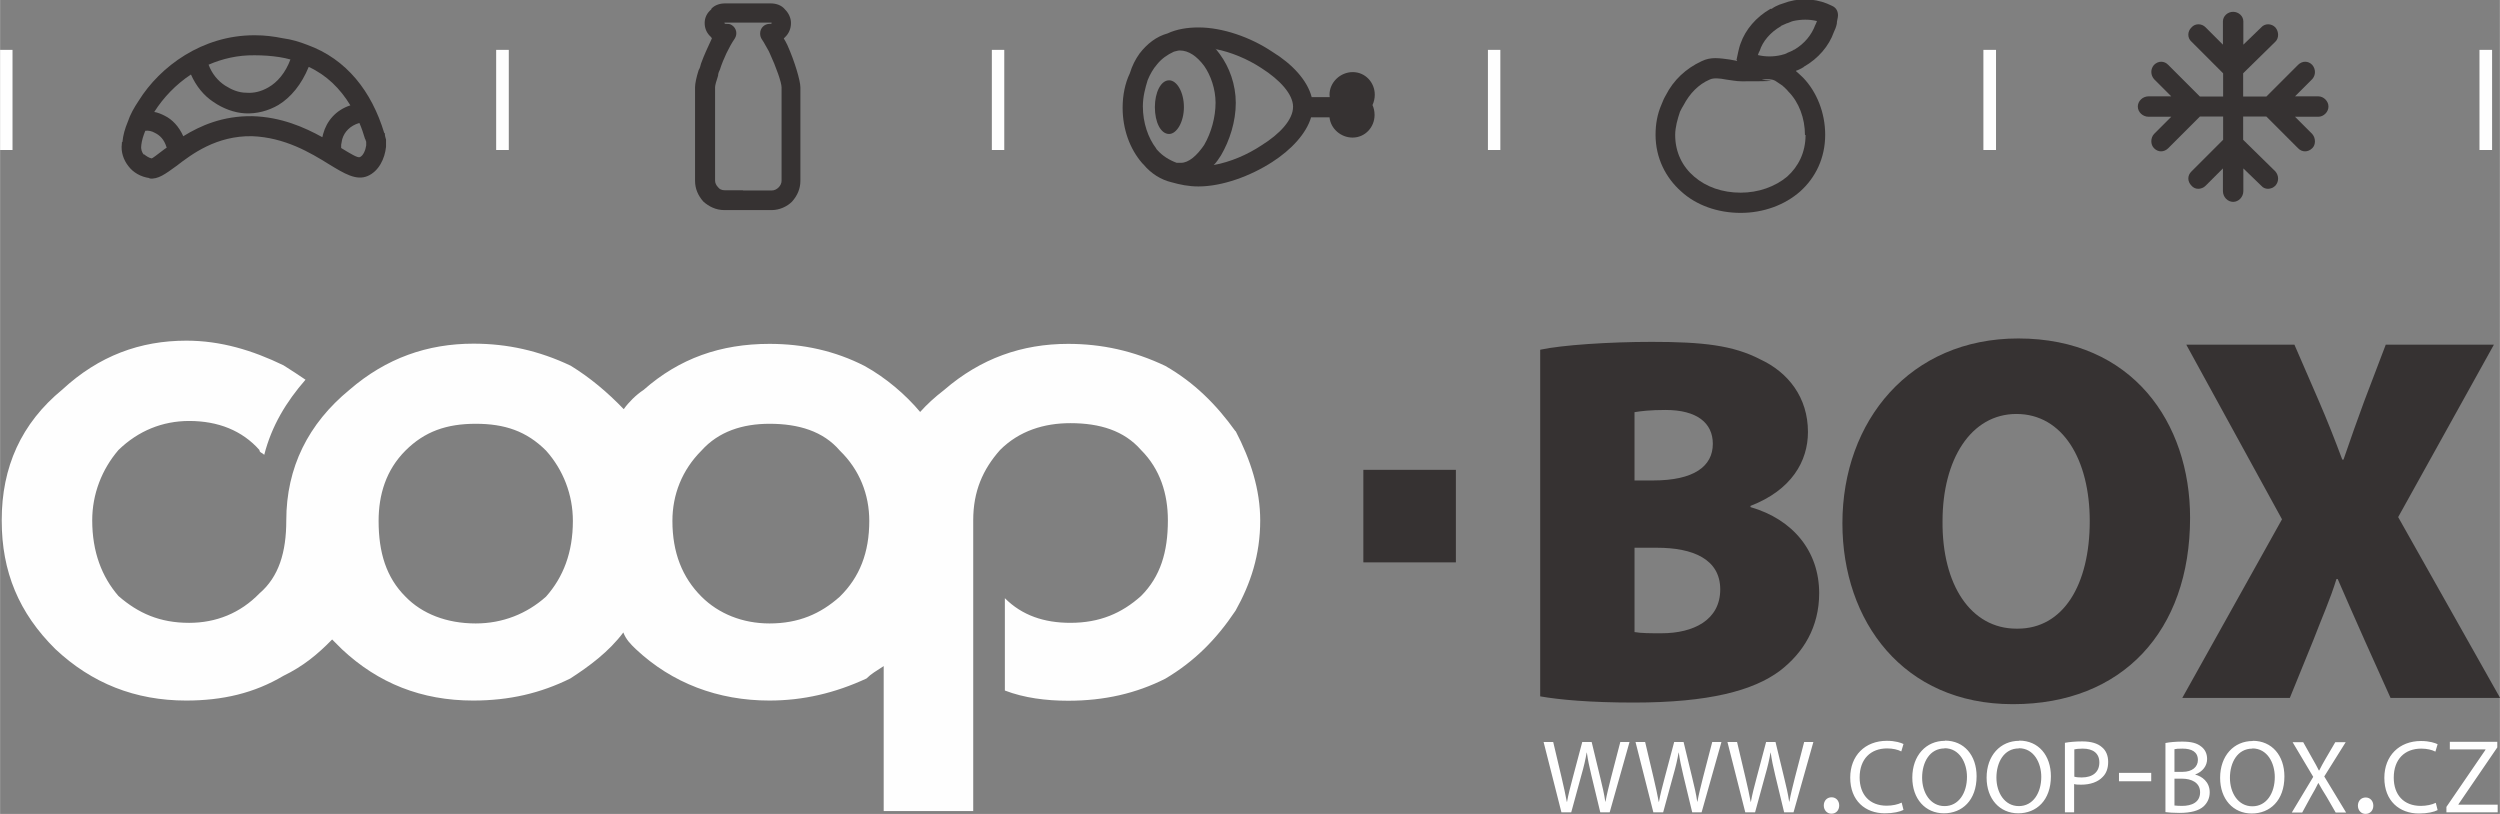<?xml version="1.0" encoding="UTF-8"?>
<!DOCTYPE svg PUBLIC "-//W3C//DTD SVG 1.1//EN" "http://www.w3.org/Graphics/SVG/1.1/DTD/svg11.dtd">
<!-- Creator: CorelDRAW X6 -->
<svg xmlns="http://www.w3.org/2000/svg" xml:space="preserve" width="118.404mm" height="38.548mm" version="1.1" style="shape-rendering:geometricPrecision; text-rendering:geometricPrecision; image-rendering:optimizeQuality; fill-rule:evenodd; clip-rule:evenodd"
viewBox="0 0 12482 4064"
 xmlns:xlink="http://www.w3.org/1999/xlink">
 <rect x="0" y="0" width="12482" height="4064" fill="#808080" stroke="none"/>
 <defs>
  <style type="text/css">
   <![CDATA[
    .fil1 {fill:#363232}
    .fil0 {fill:#FEFEFE}
    .fil2 {fill:white;fill-rule:nonzero}
   ]]>
  </style>
 </defs>
 <g id="Vrstva_x0020_1">
  <path class="fil0" d="M4193 2979c-96,86 -206,134 -351,134 -134,0 -254,-48 -340,-134 -96,-96 -145,-220 -145,-378 0,-131 48,-254 145,-351 86,-96 206,-134 340,-134 145,0 268,37 351,134 99,96 147,220 147,351 0,158 -48,281 -147,378zm-1467 0c-96,86 -217,134 -351,134 -145,0 -268,-48 -351,-134 -96,-96 -134,-220 -134,-378 0,-131 37,-254 134,-351 96,-96 206,-134 351,-134 145,0 254,37 351,134 86,96 134,220 134,351 0,158 -48,281 -134,378m3443 -825c-96,-134 -206,-244 -351,-327 -158,-75 -316,-110 -485,-110 -230,0 -436,72 -619,230 -48,37 -86,72 -120,110 -72,-86 -171,-171 -278,-230 -147,-75 -305,-110 -474,-110 -244,0 -450,72 -629,230 -37,24 -75,62 -99,96 -83,-86 -169,-158 -265,-217 -158,-75 -316,-110 -485,-110 -230,0 -436,72 -619,230 -206,169 -316,388 -316,653 0,158 -37,281 -134,364 -96,99 -217,147 -351,147 -147,0 -254,-48 -353,-134 -83,-96 -131,-220 -131,-378 0,-131 48,-254 131,-351 99,-96 220,-145 353,-145 145,0 265,48 351,145 0,13 13,13 24,24 37,-145 110,-265 206,-375 -35,-24 -72,-48 -110,-72 -155,-75 -313,-123 -485,-123 -230,0 -436,75 -619,244 -206,169 -303,388 -303,653 0,257 86,463 268,643 182,171 399,257 653,257 182,0 340,-37 485,-123 99,-48 171,-107 244,-182 13,13 37,37 48,48 182,171 399,257 656,257 182,0 337,-37 485,-110 96,-62 193,-134 265,-230 13,35 37,59 62,83 182,171 412,257 667,257 169,0 327,-37 485,-110 24,-24 48,-37 86,-62l0 724 447 0 0 -772 0 -447 0 -220 0 -13c0,-145 48,-254 134,-351 96,-96 220,-134 351,-134 147,0 268,37 353,134 96,96 134,220 134,351 0,158 -37,281 -134,378 -96,86 -206,134 -353,134 -131,0 -241,-37 -327,-123l0 461c96,37 206,51 316,51 182,0 340,-37 485,-110 145,-86 254,-195 351,-340 75,-134 123,-278 123,-450 0,-155 -48,-303 -123,-447z"/>
  <g id="_816801920">
   <path class="fil1" d="M718 770c12,9 24,18 39,21 3,0 27,-18 62,-45l13 -9c0,-1 -1,-2 -1,-2 -12,-39 -33,-59 -57,-71 -17,-10 -34,-13 -49,-11 -10,24 -17,47 -20,71 0,0 0,0 0,3l0 0c-3,18 3,33 12,45zm197 -90c84,-52 196,-102 344,-100 144,4 259,55 350,105 1,-5 3,-10 4,-16 17,-63 62,-119 136,-143 -51,-84 -119,-151 -208,-192 -36,88 -89,152 -151,190 -51,30 -110,45 -167,42 -54,-3 -110,-24 -158,-57 -47,-31 -86,-78 -112,-137 -76,50 -138,116 -182,185l-1 2c17,3 35,10 52,19 37,18 71,53 93,103zm788 59c47,29 81,49 92,46 18,-6 30,-36 33,-59 0,-6 0,-15 0,-18 -3,-6 -3,-12 -6,-15l0 0c-8,-27 -17,-54 -28,-79 -46,13 -75,45 -85,79 -3,9 -3,18 -6,30l0 16zm-253 -442c-18,-5 -37,-9 -56,-12 -39,-6 -80,-9 -122,-9l-3 0c-82,-1 -159,17 -228,47 17,46 47,81 82,104 33,21 68,36 107,36 36,3 74,-6 110,-27 44,-25 85,-72 110,-140zm-705 592c-42,-6 -80,-27 -104,-59 -24,-30 -39,-71 -33,-113l0 -6c0,0 0,0 3,-3 3,-33 12,-65 27,-101 12,-36 30,-68 54,-104 107,-172 318,-327 577,-327l3 0c51,0 95,6 140,15 45,6 83,18 122,33 196,71 321,232 384,440 0,0 3,0 3,3 0,9 3,21 6,30 0,12 0,24 0,36 -6,59 -36,122 -92,146 -57,24 -116,-12 -193,-59 -92,-57 -220,-134 -384,-140 -178,-3 -300,89 -378,149 -54,39 -92,68 -134,62z"/>
   <path class="fil1" d="M10826 740c-21,21 -51,21 -71,0 -18,-18 -18,-51 0,-71l86 -86 -113 0c-30,0 -54,-24 -54,-51 0,-27 24,-51 54,-51l113 0 -86 -86c-18,-21 -18,-51 0,-71 21,-21 51,-21 71,0l158 158 116 0 0 -116 -158 -158c-21,-18 -21,-51 0,-71 18,-21 51,-21 71,0l86 86 0 -116c0,-27 24,-48 51,-48 27,0 51,21 51,48l0 116 89 -86c18,-21 51,-21 71,0 18,21 18,54 0,71l-161 158 0 116 116 0 158 -158c21,-21 51,-21 71,0 18,21 18,51 0,71l-86 86 116 0c27,0 51,24 51,51 0,27 -24,51 -51,51l-116 0 86 86c18,21 18,54 0,71 -21,21 -51,21 -71,0l-158 -158 -116 0 0 116 161 158c18,21 18,51 0,71 -21,21 -54,21 -71,0l-89 -86 0 113c0,30 -24,54 -51,54 -27,0 -51,-24 -51,-54l0 -113 -86 86c-21,21 -54,21 -71,0 -21,-21 -21,-51 0,-71l158 -158 0 -116 -116 0 -158 158z"/>
   <path class="fil1" d="M3708 951l51 0 95 0c12,0 24,-6 33,-15 9,-9 15,-21 15,-33l0 -467c0,-24 -27,-101 -59,-170 -6,-15 -15,-27 -21,-39 -6,-12 -12,-21 -18,-30 -6,-9 -9,-18 -9,-30 0,-27 21,-48 48,-48l6 0c0,0 3,0 3,-3 0,0 0,0 0,-3 0,0 0,0 0,0 0,0 0,0 -3,0l-92 0 -45 0 -92 0c0,0 0,0 -3,0 0,0 0,0 0,0 0,3 0,3 0,3 3,3 3,3 3,3l6 0c9,0 18,0 27,6 24,15 30,45 15,68 -27,39 -57,101 -74,155 -6,12 -9,21 -9,30 -9,27 -15,48 -15,57l0 467c0,12 6,24 15,33 6,9 18,15 33,15l92 0zm51 98l-51 0 -92 0c-42,0 -77,-18 -104,-42 -27,-30 -42,-65 -42,-104l0 -467c0,-18 6,-48 18,-86 6,-9 9,-21 12,-33 15,-42 36,-86 54,-125 0,-3 -3,-3 -3,-6 -21,-18 -33,-42 -33,-71 0,-27 12,-51 33,-68 0,-3 0,-3 3,-6 15,-15 39,-24 65,-24l92 0 45 0 92 0c27,0 54,9 71,30 18,18 30,42 30,68 0,30 -12,54 -30,71 -3,3 -3,3 -6,6 6,9 12,21 18,33 36,80 65,178 65,211l0 467c0,39 -15,74 -42,104 -24,24 -62,42 -101,42l-95 0z"/>
   <path class="fil1" d="M5891 252l0 3 0 -3c-9,0 -18,3 -30,6 -33,15 -62,36 -83,62 -21,24 -36,51 -48,80 -12,39 -24,83 -24,131 0,83 27,158 65,208 3,6 3,6 9,12 24,27 57,48 95,62 6,0 15,0 21,0 39,0 80,-36 116,-89 36,-62 57,-140 57,-211 0,-68 -24,-137 -57,-184 -36,-48 -77,-77 -122,-77zm961 271c7,15 11,32 11,51 0,62 -48,113 -110,113 -58,0 -109,-44 -115,-101l-92 0c-24,81 -99,162 -194,223 -110,71 -250,122 -369,122 -48,0 -92,-9 -134,-21 -51,-12 -101,-42 -140,-89 -3,-3 -6,-6 -6,-6 -62,-71 -98,-170 -98,-277 0,-62 12,-122 36,-172 12,-39 27,-68 48,-98 39,-51 86,-86 140,-101 45,-21 98,-30 155,-30l0 0c119,0 259,48 369,122 98,60 174,141 196,226l90 0c0,-4 -1,-8 -1,-12 0,-62 54,-113 116,-113 62,0 110,51 110,113 0,18 -4,35 -11,51zm-1015 -122c39,0 74,59 74,134 0,74 -36,134 -74,134 -42,0 -71,-59 -71,-134 0,-74 30,-134 71,-134zm232 -158c6,9 15,18 21,27 48,65 80,152 80,244 0,92 -30,187 -74,262 -12,18 -21,33 -36,48 83,-15 167,-51 238,-98 92,-57 158,-128 158,-193l-3 0 3 0c0,-62 -65,-134 -158,-193 -68,-45 -152,-80 -229,-95z"/>
   <path class="fil1" d="M8967 355c12,11 24,21 36,33 68,71 110,175 110,285 0,116 -48,214 -125,283 -77,68 -184,107 -297,107 -116,0 -223,-39 -297,-107 -77,-68 -128,-167 -128,-283 0,-54 9,-104 30,-152 6,-15 12,-30 21,-45 39,-77 101,-134 178,-170 48,-24 92,-15 140,-9 13,2 26,5 38,7 0,-1 0,-3 0,-4l-3 0c3,-12 6,-27 9,-42 3,-12 6,-27 12,-42 24,-68 77,-131 149,-172 3,0 3,0 6,0 12,-9 24,-15 39,-21 15,-6 30,-9 45,-15 74,-21 152,-12 217,21 21,9 30,27 30,48l0 0c0,12 -6,27 -6,42 -3,15 -9,30 -15,42 -24,68 -77,131 -149,172 0,0 -3,3 -3,3 -11,6 -25,14 -36,17zm-270 51l0 0c-30,0 -54,-6 -80,-9 -30,-6 -62,-9 -80,0 -57,24 -101,71 -131,128 -6,9 -12,21 -18,33 -12,36 -24,77 -24,116 0,86 36,158 95,208 59,51 140,80 232,80 89,0 172,-30 232,-80 57,-51 92,-122 92,-208l-3 0c0,-83 -30,-164 -83,-217 -9,-12 -21,-21 -30,-30 -12,-9 -24,-15 -36,-24 -18,-9 -39,-9 -62,-6 -30,3 164,9 -104,9zm366 -280c3,-6 6,-12 9,-21 -39,-9 -77,-9 -119,0 -12,3 -21,9 -33,12 -9,3 -18,9 -27,12 0,3 -3,3 -3,3 -51,30 -89,74 -104,122 -6,9 -6,15 -9,21 39,9 77,9 116,0 12,-3 24,-6 33,-12 9,-3 21,-9 27,-12 3,-3 3,-3 6,-3 51,-30 86,-74 104,-122z"/>
  </g>
  <g id="_816805696">
   <polygon class="fil0" points="2540,249 2477,249 2477,749 2540,749 "/>
   <polygon class="fil0" points="5014,249 4952,249 4952,749 5014,749 "/>
   <polygon class="fil0" points="7491,249 7429,249 7429,749 7491,749 "/>
   <polygon class="fil0" points="9966,249 9903,249 9903,749 9966,749 "/>
   <polygon class="fil0" points="12443,249 12380,249 12380,749 12443,749 "/>
   <polygon class="fil0" points="62,249 0,249 0,749 62,749 "/>
  </g>
  <g id="_816830272">
   <path class="fil1" d="M8161 3156c34,6 76,6 135,6 158,0 293,-65 293,-219 0,-152 -138,-208 -315,-208l-113 0 0 422zm0 -757l93 0c203,0 298,-70 298,-183 0,-104 -79,-169 -236,-169 -79,0 -124,6 -155,11l0 340zm-470 -653c107,-23 340,-39 557,-39 253,0 405,17 540,87 141,65 239,191 239,363 0,146 -82,290 -287,369l0 6c214,62 343,222 343,430 0,169 -79,298 -197,388 -132,98 -352,158 -729,158 -217,0 -371,-14 -467,-31l0 -1730z"/>
   <path class="fil1" d="M10074 3139c228,0 360,-219 360,-537 0,-307 -135,-535 -366,-535 -228,0 -369,228 -369,535 -3,318 141,537 369,537l6 0zm-25 377c-546,0 -850,-414 -850,-903 0,-512 338,-923 878,-923 571,0 858,422 858,895 0,568 -340,931 -883,931l-3 0z"/>
   <path class="fil1" d="M11936 3485l-129 -287c-51,-113 -90,-205 -135,-307l-6 0c-31,101 -73,194 -115,304l-118 290 -537 0 498 -892 -478 -872 540 0 121 279c45,104 79,191 118,295l6 0c39,-115 68,-194 104,-293l107 -281 540 0 -478 861 509 903 -546 0z"/>
   <rect class="fil1" x="6807" y="2346" width="462" height="462"/>
  </g>
  <path class="fil2" d="M7845 4056l50 -183c13,-45 21,-80 27,-115l1 0c5,35 12,70 23,115l44 183 47 0 99 -351 -46 0 -46 177c-11,44 -21,83 -28,121l-1 0c-5,-37 -15,-79 -25,-120l-43 -178 -47 0 -47 177c-12,45 -23,87 -29,122l-1 0c-6,-34 -16,-78 -26,-121l-42 -178 -48 0 89 351 47 0zm459 0l50 -183c13,-45 21,-80 27,-115l1 0c5,35 12,70 23,115l44 183 47 0 99 -351 -46 0 -46 177c-11,44 -21,83 -28,121l-1 0c-5,-37 -15,-79 -25,-120l-43 -178 -47 0 -47 177c-12,45 -23,87 -29,122l-1 0c-6,-34 -16,-78 -26,-121l-42 -178 -48 0 89 351 47 0zm459 0l50 -183c13,-45 21,-80 27,-115l1 0c5,35 12,70 23,115l44 183 47 0 99 -351 -46 0 -46 177c-11,44 -21,83 -28,121l-1 0c-5,-37 -15,-79 -25,-120l-43 -178 -47 0 -47 177c-12,45 -23,87 -29,122l-1 0c-6,-34 -16,-78 -26,-121l-42 -178 -48 0 89 351 47 0zm381 7c24,0 39,-18 39,-41 0,-24 -16,-41 -38,-41 -23,0 -39,17 -39,41 0,23 16,41 38,41zm350 -55c-18,9 -46,15 -74,15 -85,0 -135,-55 -135,-141 0,-92 55,-145 137,-145 29,0 54,6 71,15l11 -37c-12,-6 -40,-16 -83,-16 -109,0 -183,74 -183,184 0,115 75,178 173,178 43,0 76,-8 93,-17l-9 -36zm217 -309c-94,0 -163,73 -163,184 0,106 65,178 158,178 90,0 163,-64 163,-185 0,-104 -62,-178 -158,-178zm-2 37c75,0 112,73 112,143 0,80 -41,146 -112,146 -71,0 -112,-67 -112,-142 0,-77 38,-146 112,-146zm373 -37c-94,0 -163,73 -163,184 0,106 65,178 158,178 90,0 163,-64 163,-185 0,-104 -62,-178 -158,-178zm-2 37c75,0 112,73 112,143 0,80 -41,146 -112,146 -71,0 -112,-67 -112,-142 0,-77 38,-146 112,-146zm231 320l45 0 0 -141c10,3 23,3 36,3 44,0 83,-13 107,-39 18,-18 27,-43 27,-75 0,-31 -11,-57 -31,-73 -21,-19 -54,-29 -98,-29 -36,0 -65,3 -87,7l0 347zm45 -314c8,-2 23,-4 43,-4 50,0 83,22 83,69 0,48 -33,75 -88,75 -15,0 -28,-1 -37,-4l0 -136zm224 117l0 42 161 0 0 -42 -161 0zm232 196c15,2 39,4 70,4 57,0 97,-11 121,-33 18,-17 30,-40 30,-70 0,-52 -39,-80 -72,-88l0 -1c37,-14 59,-43 59,-77 0,-28 -11,-48 -29,-62 -22,-18 -51,-25 -96,-25 -32,0 -63,3 -83,7l0 345zm45 -314c7,-2 19,-3 40,-3 46,0 77,16 77,57 0,34 -28,59 -76,59l-41 0 0 -113zm0 147l37 0c49,0 91,20 91,68 0,51 -43,68 -90,68 -16,0 -29,-1 -38,-2l0 -134zm391 -188c-94,0 -163,73 -163,184 0,106 65,178 158,178 90,0 163,-64 163,-185 0,-104 -62,-178 -158,-178zm-2 37c75,0 112,73 112,143 0,80 -41,146 -112,146 -71,0 -112,-67 -112,-142 0,-77 38,-146 112,-146zm468 320l-109 -180 107 -171 -52 0 -48 82c-13,22 -22,39 -32,59l-2 0c-9,-19 -19,-36 -32,-59l-46 -82 -53 0 103 173 -107 178 52 0 42 -77c18,-31 28,-49 38,-70l1 0c11,20 22,39 41,69l45 78 53 0zm97 7c24,0 39,-18 39,-41 0,-24 -16,-41 -38,-41 -23,0 -39,17 -39,41 0,23 16,41 38,41zm350 -55c-18,9 -46,15 -74,15 -85,0 -135,-55 -135,-141 0,-92 55,-145 137,-145 29,0 54,6 71,15l11 -37c-12,-6 -40,-16 -83,-16 -109,0 -183,74 -183,184 0,115 75,178 173,178 43,0 76,-8 93,-17l-9 -36zm54 47l256 0 0 -38 -196 0 0 -2 194 -284 0 -28 -237 0 0 38 178 0 0 2 -195 285 0 26z"/>
 </g>
</svg>
